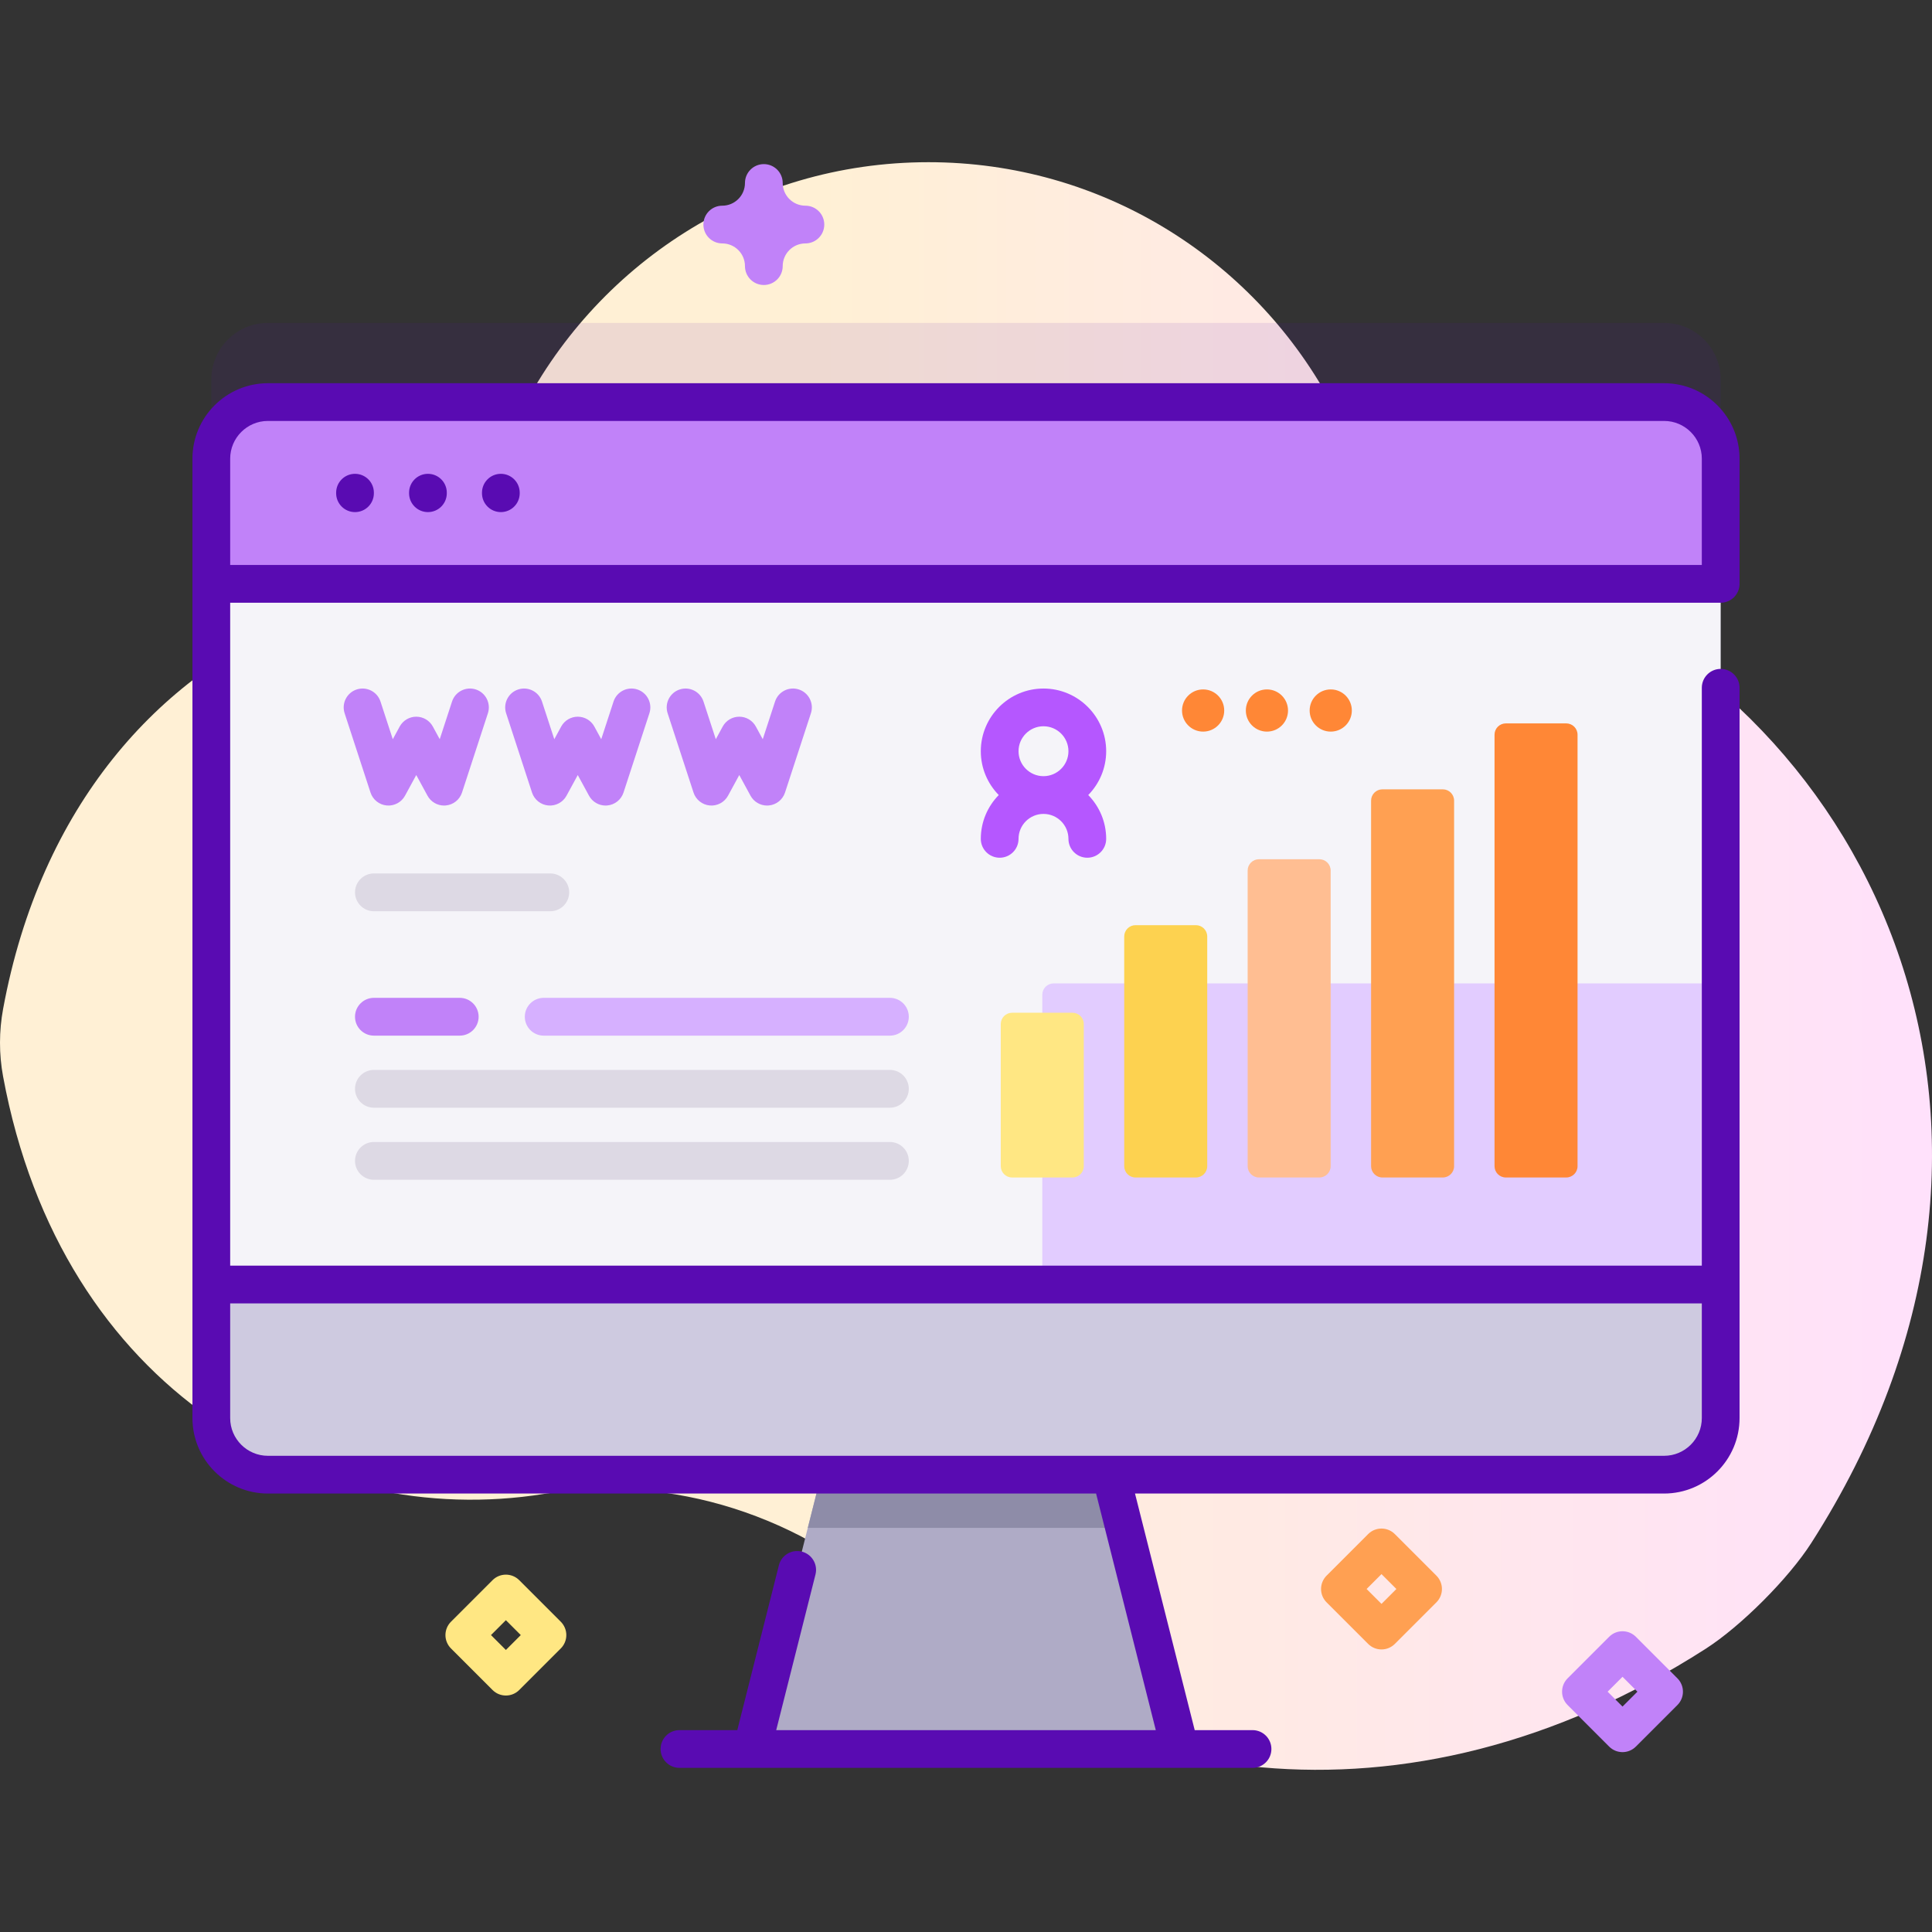 <svg id="Capa_1" enable-background="new 0 0 512 512" height="512" viewBox="0 0 512 512" width="512" xmlns="http://www.w3.org/2000/svg" xmlns:xlink="http://www.w3.org/1999/xlink"><rect x="0" y="0" width="512" height="512" fill="#333333" stroke="none"/><linearGradient id="SVGID_1_" gradientUnits="userSpaceOnUse" x1="215.709" x2="852.345" y1="256" y2="256"><stop offset=".001" stop-color="#fff0d5"/><stop offset=".511" stop-color="#ffdfff"/><stop offset="1" stop-color="#d9ceff"/></linearGradient><path d="m408.228 154.262c-23.697-9.236-43.717-26.089-55.961-48.381-20.59-37.487-60.43-62.898-106.221-62.898-47.53 0-88.646 27.377-108.477 67.219-12.146 24.401-32.814 43.56-58.09 53.761-37.349 15.074-68.703 49.524-78.653 103.382-1.092 5.91-1.108 11.986-.016 17.896 15.448 83.572 82.399 120.435 143.334 110.66 34.126-5.474 68.672 5.909 93.967 29.462 51.434 47.892 133.884 62.907 213.923 11.57 9.377-6.014 21.957-18.634 27.966-28.015 68.967-107.67 17.879-219.714-71.772-254.656z" fill="url(#SVGID_1_)"/><path d="m456 100.581v254.25c0 8.28-6.72 15-15 15h-370c-8.28 0-15-6.72-15-15v-254.25c0-8.28 6.72-15 15-15h370c8.28 0 15 6.72 15 15z" fill="#590bb2" opacity=".1"/><path d="m312.71 463.509h-113.421l14.782-58.603 7.9-31.302h68.057l7.9 31.302z" fill="#afabc6"/><path d="m297.928 404.906h-83.857l7.9-31.302h68.057z" fill="#8e8ca8"/><path d="m456 121.552v254.25c0 8.28-6.72 15-15 15h-370c-8.28 0-15-6.72-15-15v-254.25c0-8.28 6.72-15 15-15h370c8.28 0 15 6.72 15 15z" fill="#f5f4f9"/><path d="m456 260.612v115.19c0 8.284-6.716 15-15 15h-164.78v-127.19c0-1.657 1.343-3 3-3z" fill="#e2ccff"/><path d="m456 154.726v-33.171c0-8.284-6.716-15-15-15h-370c-8.284 0-15 6.716-15 15v33.171z" fill="#c182f9"/><path d="m56 340.412v35.39c0 8.284 6.716 15 15 15h370c8.284 0 15-6.716 15-15v-35.39z" fill="#cecae0"/><g fill="#590bb2"><path d="m94.082 135.713c2.761 0 5-2.239 5-5v-.145c0-2.761-2.239-5-5-5s-5 2.239-5 5v.145c0 2.761 2.239 5 5 5z"/><path d="m113.407 135.713c2.761 0 5-2.239 5-5v-.145c0-2.761-2.239-5-5-5s-5 2.239-5 5v.145c0 2.761 2.239 5 5 5z"/><path d="m132.731 135.713c2.761 0 5-2.239 5-5v-.145c0-2.761-2.239-5-5-5s-5 2.239-5 5v.145c0 2.761 2.239 5 5 5z"/><path d="m61 159.726h395c2.761 0 5-2.239 5-5v-33.171c0-11.028-8.972-20-20-20h-370c-11.028 0-20 8.972-20 20v254.247c0 11.028 8.972 20 20 20h219.474l15.822 62.701h-100.592l10.406-41.239c.675-2.677-.947-5.396-3.625-6.071-2.676-.677-5.396.947-6.071 3.625l-11.023 43.685h-15.325c-2.761 0-5 2.239-5 5s2.239 5 5 5h19.22 113.429 19.22c2.761 0 5-2.239 5-5s-2.239-5-5-5h-15.325l-15.822-62.701h140.212c11.028 0 20-8.972 20-20v-193.535c0-2.761-2.239-5-5-5s-5 2.239-5 5v153.146h-390zm10-48.171h370c5.514 0 10 4.486 10 10v28.171h-390v-28.171c0-5.514 4.486-10 10-10zm380 233.857v30.39c0 5.514-4.486 10-10 10h-370c-5.514 0-10-4.486-10-10v-30.39z"/></g><path d="m235.832 312.654h-136.742c-2.766 0-5.008-2.242-5.008-5.008s2.242-5.008 5.008-5.008h136.742c2.766 0 5.008 2.242 5.008 5.008.001 2.766-2.241 5.008-5.008 5.008z" fill="#ddd9e4"/><path d="m235.832 293.554h-136.742c-2.766 0-5.008-2.242-5.008-5.008s2.242-5.008 5.008-5.008h136.742c2.766 0 5.008 2.242 5.008 5.008.001 2.766-2.241 5.008-5.008 5.008z" fill="#ddd9e4"/><path d="m121.832 274.454h-22.742c-2.766 0-5.008-2.242-5.008-5.008s2.242-5.008 5.008-5.008h22.742c2.766 0 5.008 2.242 5.008 5.008s-2.241 5.008-5.008 5.008z" fill="#c182f9"/><path d="m235.832 274.454h-91.742c-2.766 0-5.008-2.242-5.008-5.008s2.242-5.008 5.008-5.008h91.742c2.766 0 5.008 2.242 5.008 5.008s-2.241 5.008-5.008 5.008z" fill="#d6b0ff"/><path d="m145.832 241.489h-46.742c-2.766 0-5.008-2.242-5.008-5.008s2.242-5.008 5.008-5.008h46.742c2.766 0 5.008 2.242 5.008 5.008.001 2.765-2.241 5.008-5.008 5.008z" fill="#ddd9e4"/><path d="m316.928 312.046h-16c-1.657 0-3-1.343-3-3v-60.866c0-1.657 1.343-3 3-3h16c1.657 0 3 1.343 3 3v60.866c0 1.657-1.343 3-3 3z" fill="#fdd250"/><path d="m284.215 312.046h-16c-1.657 0-3-1.343-3-3v-37.657c0-1.657 1.343-3 3-3h16c1.657 0 3 1.343 3 3v37.657c0 1.657-1.343 3-3 3z" fill="#ffe783"/><path d="m349.64 312.046h-16c-1.657 0-3-1.343-3-3v-78.34c0-1.657 1.343-3 3-3h16c1.657 0 3 1.343 3 3v78.34c0 1.657-1.343 3-3 3z" fill="#ffbe92"/><path d="m382.353 312.046h-16c-1.657 0-3-1.343-3-3v-96.866c0-1.657 1.343-3 3-3h16c1.657 0 3 1.343 3 3v96.866c0 1.657-1.343 3-3 3z" fill="#ffa052"/><path d="m415.066 312.046h-16c-1.657 0-3-1.343-3-3v-114.34c0-1.657 1.343-3 3-3h16c1.657 0 3 1.343 3 3v114.34c0 1.657-1.343 3-3 3z" fill="#ff8736"/><path d="m117.683 213.479c-1.818 0-3.51-.992-4.391-2.61l-2.979-5.476-2.979 5.476c-.955 1.753-2.866 2.773-4.848 2.589-1.988-.182-3.677-1.529-4.297-3.427l-6.86-21.01c-.857-2.625.576-5.448 3.201-6.305 2.624-.857 5.447.576 6.305 3.201l3.26 9.983 1.828-3.358c.875-1.608 2.56-2.61 4.392-2.61s3.517 1.001 4.392 2.61l1.827 3.357 3.26-9.983c.857-2.625 3.68-4.06 6.305-3.201 2.625.857 4.059 3.68 3.201 6.305l-6.86 21.01c-.62 1.898-2.309 3.245-4.297 3.427-.156.015-.309.022-.46.022z" fill="#c182f9"/><path d="m160.484 213.479c-1.818 0-3.51-.992-4.39-2.61l-2.98-5.476-2.98 5.476c-.954 1.753-2.861 2.773-4.848 2.589-1.988-.182-3.677-1.529-4.297-3.427l-6.86-21.01c-.857-2.625.576-5.448 3.201-6.305s5.448.576 6.305 3.201l3.26 9.983 1.828-3.358c.875-1.608 2.56-2.61 4.392-2.61s3.517 1.001 4.392 2.61l1.827 3.357 3.26-9.983c.857-2.625 3.68-4.06 6.305-3.201 2.625.857 4.059 3.68 3.201 6.305l-6.86 21.01c-.62 1.898-2.309 3.245-4.297 3.427-.154.015-.307.022-.459.022z" fill="#c182f9"/><path d="m203.285 213.479c-1.818 0-3.51-.992-4.391-2.61l-2.979-5.476-2.979 5.476c-.955 1.753-2.863 2.773-4.848 2.589-1.988-.182-3.677-1.529-4.297-3.427l-6.86-21.01c-.857-2.625.576-5.448 3.201-6.305s5.448.576 6.305 3.201l3.26 9.983 1.828-3.358c.875-1.608 2.56-2.61 4.392-2.61s3.517 1.001 4.392 2.61l1.827 3.357 3.26-9.983c.857-2.625 3.68-4.06 6.305-3.201 2.625.857 4.059 3.68 3.201 6.305l-6.86 21.01c-.62 1.898-2.309 3.245-4.297 3.427-.155.015-.308.022-.46.022z" fill="#c182f9"/><circle cx="318.84" cy="188.294" fill="#ff8736" r="5.59"/><circle cx="335.75" cy="188.294" fill="#ff8736" r="5.59"/><circle cx="352.66" cy="188.294" fill="#ff8736" r="5.59"/><path d="m293.149 199.082c0-9.161-7.453-16.613-16.613-16.613s-16.613 7.453-16.613 16.613c0 4.518 1.818 8.615 4.755 11.613-2.936 2.998-4.755 7.095-4.755 11.613 0 2.761 2.239 5 5 5s5-2.239 5-5c0-3.646 2.967-6.613 6.613-6.613s6.613 2.967 6.613 6.613c0 2.761 2.239 5 5 5s5-2.239 5-5c0-4.518-1.818-8.615-4.755-11.613 2.937-2.998 4.755-7.096 4.755-11.613zm-16.613-6.614c3.646 0 6.613 2.967 6.613 6.613s-2.967 6.613-6.613 6.613-6.613-2.967-6.613-6.613 2.966-6.613 6.613-6.613z" fill="#b557ff"/><path d="m134.064 449.332c-1.28 0-2.559-.488-3.536-1.464l-11.018-11.018c-.938-.938-1.464-2.209-1.464-3.536s.527-2.598 1.464-3.536l11.018-11.018c1.953-1.952 5.118-1.952 7.071 0l11.018 11.018c.938.938 1.464 2.209 1.464 3.536s-.527 2.598-1.464 3.536l-11.017 11.017c-.977.976-2.256 1.465-3.536 1.465zm-3.947-16.019 3.947 3.947 3.947-3.947-3.947-3.947z" fill="#ffe783"/><path d="m366.11 437.118c-1.28 0-2.559-.488-3.536-1.464l-11.018-11.018c-.938-.938-1.464-2.209-1.464-3.536s.527-2.598 1.464-3.536l11.018-11.018c1.953-1.952 5.118-1.952 7.071 0l11.018 11.018c.938.938 1.464 2.209 1.464 3.536s-.527 2.598-1.464 3.536l-11.018 11.018c-.976.975-2.255 1.464-3.535 1.464zm-3.947-16.018 3.947 3.947 3.947-3.947-3.947-3.947z" fill="#ffa052"/><path d="m429.982 464.332c-1.28 0-2.559-.488-3.536-1.464l-11.018-11.018c-.938-.938-1.464-2.209-1.464-3.536s.527-2.598 1.464-3.536l11.018-11.018c1.953-1.952 5.118-1.952 7.071 0l11.018 11.018c.938.938 1.464 2.209 1.464 3.536s-.527 2.598-1.464 3.536l-11.018 11.018c-.976.975-2.255 1.464-3.535 1.464zm-3.947-16.019 3.947 3.947 3.947-3.947-3.947-3.947z" fill="#c182f9"/><path d="m202.425 75.527c-2.761 0-5-2.239-5-5 0-3.318-2.7-6.018-6.018-6.018-2.761 0-5-2.239-5-5s2.239-5 5-5c3.318 0 6.018-2.7 6.018-6.018 0-2.761 2.239-5 5-5s5 2.239 5 5c0 3.318 2.7 6.018 6.018 6.018 2.761 0 5 2.239 5 5s-2.239 5-5 5c-3.318 0-6.018 2.7-6.018 6.018 0 2.762-2.239 5-5 5z" fill="#c182f9"/></svg>